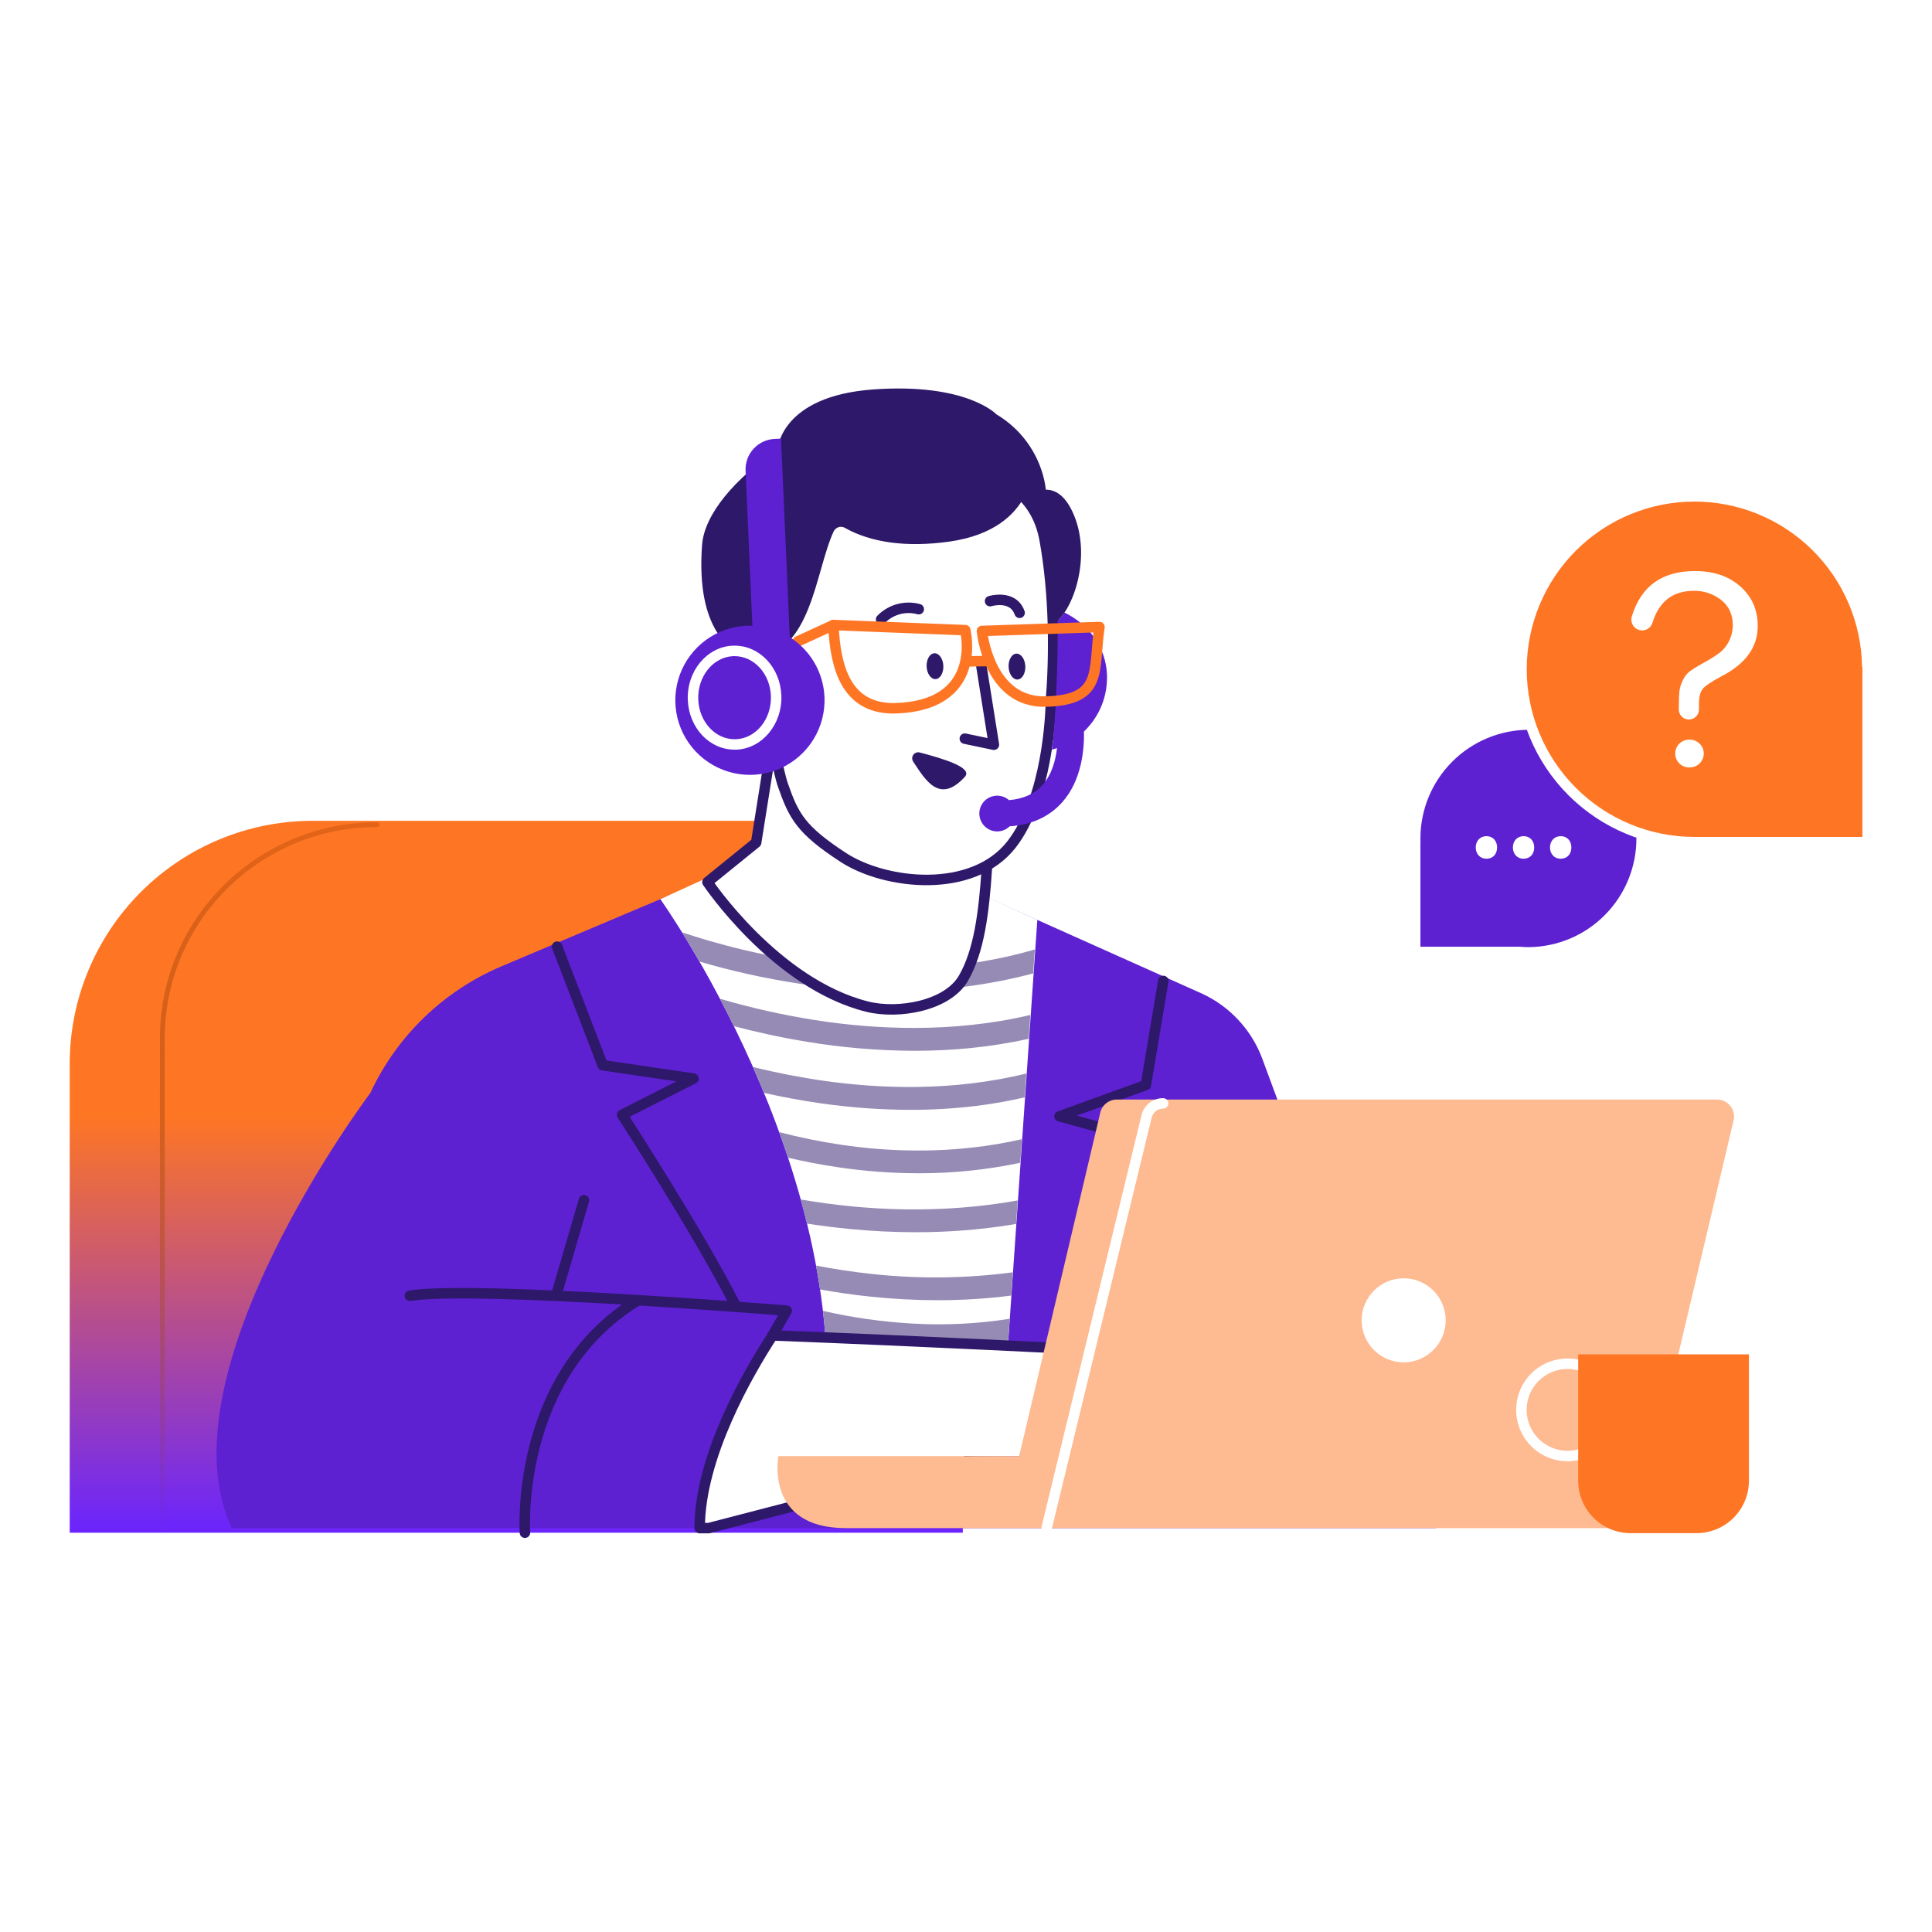 <svg width="120" height="120" viewBox="0 0 120 120" fill="none" xmlns="http://www.w3.org/2000/svg">
<rect width="120" height="120" fill="white"/>
<path d="M19.419 50.982H59.801V95.199H4.33V66.072C4.33 62.07 5.92 58.232 8.75 55.402C11.579 52.572 15.417 50.982 19.419 50.982Z" fill="url(#paint0_linear_16658_6470)"/>
<path d="M10.083 95.198V64.485C10.083 57.158 16.05 51.22 23.42 51.22" stroke="url(#paint1_linear_16658_6470)" stroke-width="0.3" stroke-linecap="round" stroke-linejoin="round"/>
<path d="M44.961 54.18L31.151 60.018C27.553 61.539 24.648 64.344 23.002 67.887C23.002 67.887 9.881 85.293 14.395 94.914H89.171L78.41 65.776C77.751 63.992 76.417 62.539 74.695 61.732L61.404 55.783L44.961 54.18Z" fill="#5D21D1"/>
<path d="M34.602 58.798L37.434 66.163L43.075 66.994L38.638 69.241C38.638 69.241 43.441 76.636 45.709 81.135" stroke="#2E186A" stroke-width="0.651" stroke-linecap="round" stroke-linejoin="round"/>
<path d="M72.255 60.929L71.171 67.394L65.807 69.335L70.599 70.65C70.599 70.65 65.434 84.676 65.233 87.44" stroke="#2E186A" stroke-width="0.651" stroke-linecap="round" stroke-linejoin="round"/>
<path d="M25.456 80.481C29.448 79.83 48.868 81.408 48.868 81.408L47.966 82.979" stroke="#2E186A" stroke-width="0.651" stroke-linecap="round" stroke-linejoin="round"/>
<path d="M34.602 80.269L36.269 74.548" stroke="#2E186A" stroke-width="0.651" stroke-linecap="round" stroke-linejoin="round"/>
<path d="M32.605 95.199C32.605 95.199 31.944 85.43 39.637 80.759" stroke="#2E186A" stroke-width="0.651" stroke-linecap="round" stroke-linejoin="round"/>
<path d="M44.028 54.474L41.015 55.85C41.015 55.85 52.873 72.405 51.214 89.003C53.237 92.978 62.231 89.003 62.231 89.003L64.43 57.135L60.816 55.499L44.028 54.474Z" fill="white"/>
<path d="M62.713 81.912C60.704 82.229 58.667 82.328 56.638 82.207C54.778 82.1 52.93 81.836 51.114 81.42C51.171 81.911 51.219 82.405 51.259 82.901C52.99 83.271 54.746 83.51 56.513 83.614C57.133 83.649 57.748 83.667 58.357 83.668C59.782 83.671 61.205 83.569 62.614 83.362L62.713 81.912Z" fill="#968BB4"/>
<path d="M58.244 80.759C59.771 80.76 61.296 80.664 62.81 80.471L62.909 79.025C60.024 79.409 57.103 79.445 54.209 79.134C52.943 79 51.76 78.815 50.686 78.607C50.777 79.099 50.86 79.594 50.935 80.09C51.889 80.262 52.921 80.416 54.017 80.531C55.421 80.681 56.832 80.757 58.244 80.759Z" fill="#968BB4"/>
<path d="M52.986 74.937C51.828 74.828 50.739 74.673 49.731 74.503C49.868 74.996 49.998 75.495 50.122 75.999C50.965 76.131 51.858 76.247 52.805 76.338C54.172 76.469 55.523 76.535 56.856 76.536C58.867 76.54 60.876 76.382 62.862 76.064L63.111 76.021L63.21 74.561C59.404 75.246 55.829 75.207 52.986 74.937Z" fill="#968BB4"/>
<path d="M57.061 72.874C59.182 72.879 61.297 72.661 63.373 72.223L63.472 70.756C59.272 71.719 55.294 71.554 52.255 71.105C50.956 70.912 49.667 70.649 48.396 70.318C48.586 70.841 48.771 71.371 48.949 71.91C49.888 72.127 50.91 72.331 52.003 72.493C53.678 72.745 55.368 72.872 57.061 72.874Z" fill="#968BB4"/>
<path d="M63.75 66.676C59.177 67.804 54.649 67.622 51.2 67.135C49.709 66.923 48.229 66.635 46.767 66.272C46.998 66.794 47.227 67.331 47.453 67.882C48.548 68.126 49.738 68.353 51.003 68.533C52.841 68.796 54.696 68.93 56.553 68.934C57.907 68.936 59.261 68.855 60.606 68.694C61.629 68.569 62.645 68.39 63.649 68.158L63.75 66.676Z" fill="#968BB4"/>
<path d="M63.997 63.041C59.116 64.195 54.28 63.93 50.622 63.359C48.627 63.044 46.655 62.602 44.716 62.035C45.001 62.574 45.29 63.141 45.584 63.737C46.91 64.087 48.445 64.434 50.119 64.706C52.329 65.072 54.565 65.26 56.805 65.267C57.975 65.267 59.123 65.212 60.242 65.101C61.471 64.981 62.692 64.787 63.898 64.52L63.997 63.041Z" fill="#968BB4"/>
<path d="M64.173 60.46L64.274 58.974C55.452 61.555 46.49 59.292 42.36 57.909C42.685 58.429 43.048 59.036 43.445 59.725C45.457 60.316 47.507 60.771 49.581 61.087C51.574 61.39 53.587 61.544 55.604 61.548C58.496 61.564 61.377 61.198 64.173 60.46Z" fill="#968BB4"/>
<path d="M47.933 46.251L46.966 52.336L43.94 54.788C43.94 54.788 48.144 61.09 53.861 62.524C55.799 63.01 58.852 62.481 59.846 60.751C60.805 59.086 61.111 56.737 61.295 53.943C61.388 52.53 47.933 46.251 47.933 46.251Z" fill="white" stroke="#2E186A" stroke-width="0.651" stroke-linecap="round" stroke-linejoin="round"/>
<path d="M64.887 33.531C63.946 28.303 57.468 28.985 56.523 29.103C47.813 30.188 47.41 37.505 47.463 39.559L47.083 39.605C47.083 39.605 47.127 39.956 47.2 40.522C46.073 40.797 44.044 41.686 44.705 44.498C45.208 46.63 46.802 46.822 48.118 46.573C48.294 47.516 48.474 48.321 48.64 48.795C49.31 50.709 49.77 51.553 52.374 53.254C54.978 54.955 60.418 55.561 62.837 52.437C65.079 49.544 65.26 44.331 65.274 43.576C65.501 40.68 65.506 36.974 64.887 33.531Z" fill="white" stroke="#2E186A" stroke-width="0.651" stroke-linecap="round" stroke-linejoin="round"/>
<path d="M68.755 41.884C68.678 40.148 67.582 38.761 66.117 38.047C65.996 38.23 65.855 38.398 65.696 38.548C65.731 40.941 65.542 45.291 65.336 46.56C65.444 46.532 65.553 46.498 65.653 46.461C65.565 47.23 65.327 48.117 64.752 48.759C64.256 49.312 63.571 49.621 62.672 49.697C62.51 49.554 62.31 49.462 62.096 49.431C61.882 49.4 61.663 49.432 61.468 49.524C61.272 49.615 61.107 49.762 60.993 49.946C60.879 50.13 60.822 50.343 60.827 50.559C60.833 50.775 60.901 50.985 61.025 51.163C61.148 51.341 61.32 51.479 61.52 51.56C61.721 51.641 61.941 51.662 62.153 51.62C62.365 51.578 62.56 51.476 62.715 51.324C64.076 51.228 65.168 50.732 65.964 49.843C67.191 48.475 67.35 46.537 67.328 45.434C67.805 44.978 68.18 44.426 68.426 43.813C68.672 43.201 68.784 42.543 68.755 41.884Z" fill="#5D21D1"/>
<path d="M60.93 41.214L61.733 46.257L59.927 45.879" stroke="#2E186A" stroke-width="0.651" stroke-linecap="round" stroke-linejoin="round"/>
<path d="M63.201 42.206C63.487 42.193 63.704 41.823 63.684 41.38C63.665 40.936 63.417 40.587 63.13 40.599C62.843 40.612 62.627 40.982 62.646 41.425C62.666 41.869 62.914 42.218 63.201 42.206Z" fill="#2E186A"/>
<path d="M58.109 42.181C58.395 42.169 58.612 41.799 58.593 41.355C58.573 40.912 58.325 40.562 58.038 40.575C57.752 40.587 57.535 40.957 57.554 41.401C57.574 41.844 57.822 42.194 58.109 42.181Z" fill="#2E186A"/>
<path d="M54.727 38.471C55.025 38.166 55.399 37.947 55.81 37.835C56.221 37.724 56.655 37.724 57.066 37.837" stroke="#2E186A" stroke-width="0.651" stroke-linecap="round" stroke-linejoin="round"/>
<path d="M61.494 37.338C61.494 37.338 62.919 36.904 63.33 38.063" stroke="#2E186A" stroke-width="0.651" stroke-linecap="round" stroke-linejoin="round"/>
<path d="M59.927 48.252C58.349 49.977 57.472 48.436 56.722 47.309C56.679 47.246 56.657 47.171 56.658 47.095C56.658 47.019 56.682 46.945 56.726 46.883C56.77 46.821 56.832 46.774 56.903 46.748C56.975 46.722 57.052 46.718 57.126 46.738C58.54 47.11 60.459 47.671 59.927 48.252Z" fill="#2E186A"/>
<path d="M66.62 31.8C66.117 30.72 65.501 30.411 64.958 30.414C64.937 30.216 64.904 30.02 64.862 29.825C64.671 28.977 64.309 28.178 63.798 27.475C63.288 26.772 62.639 26.181 61.891 25.737C61.891 25.737 60.05 23.77 54.246 24.188C48.443 24.606 48.293 27.927 48.293 27.927C45.657 29.707 43.749 31.94 43.607 33.844C43.21 39.187 45.452 40.485 46.386 40.787C46.486 40.743 46.585 40.705 46.683 40.669C46.706 40.742 46.736 40.812 46.773 40.88C50.431 40.631 50.625 35.48 51.782 33.005C51.811 32.943 51.854 32.888 51.906 32.843C51.958 32.798 52.019 32.764 52.084 32.744C52.15 32.723 52.219 32.717 52.287 32.724C52.356 32.732 52.422 32.754 52.481 32.788C54.109 33.707 56.316 34.007 58.936 33.644C61.768 33.252 63.035 31.933 63.601 30.889C63.62 30.908 63.638 30.927 63.655 30.947L63.732 31.032L63.768 31.073L63.833 31.151L63.878 31.206C63.896 31.23 63.915 31.255 63.934 31.279L63.983 31.345C64 31.368 64.017 31.39 64.033 31.414L64.085 31.489C64.1 31.511 64.114 31.532 64.128 31.555L64.184 31.641L64.221 31.702C64.24 31.734 64.26 31.767 64.278 31.799L64.309 31.856L64.368 31.964C64.377 31.982 64.385 31.998 64.393 32.014C64.414 32.055 64.434 32.098 64.454 32.139C64.658 32.58 64.804 33.046 64.888 33.524C65.183 35.234 65.351 36.964 65.392 38.699C65.43 38.703 65.468 38.698 65.504 38.687C65.539 38.675 65.572 38.656 65.6 38.631C66.759 37.705 67.817 34.37 66.62 31.8Z" fill="#2E186A"/>
<path d="M59.954 39.14C59.954 39.14 61.159 43.93 55.421 43.994C52.589 43.945 51.882 41.523 51.764 38.822L59.954 39.14Z" stroke="#FE7624" stroke-width="0.651" stroke-linecap="round" stroke-linejoin="round"/>
<path d="M51.764 38.822L49.564 39.831" stroke="#FE7624" stroke-width="0.651" stroke-linecap="round" stroke-linejoin="round"/>
<path d="M61.184 41.062L60.038 41.08" stroke="#FE7624" stroke-width="0.651" stroke-linecap="round" stroke-linejoin="round"/>
<path d="M60.991 39.19C60.991 39.19 61.391 43.677 64.978 43.575C68.564 43.473 67.886 41.623 68.289 38.947L60.991 39.19Z" stroke="#FE7624" stroke-width="0.651" stroke-linecap="round" stroke-linejoin="round"/>
<path d="M51.21 43.292C51.178 42.545 50.964 41.816 50.589 41.169C50.213 40.521 49.686 39.975 49.053 39.576L48.511 27.244L48.118 27.262C47.616 27.284 47.144 27.504 46.805 27.874C46.465 28.244 46.287 28.734 46.309 29.236L46.733 38.864C46.615 38.864 46.496 38.864 46.377 38.864C45.461 38.904 44.578 39.215 43.839 39.757C43.1 40.299 42.538 41.048 42.225 41.909C41.911 42.771 41.86 43.706 42.078 44.596C42.296 45.486 42.773 46.292 43.449 46.911C44.125 47.53 44.969 47.935 45.875 48.075C46.781 48.214 47.708 48.082 48.538 47.694C49.369 47.307 50.066 46.682 50.542 45.898C51.017 45.115 51.25 44.208 51.21 43.292Z" fill="#5D21D1"/>
<path d="M45.627 40.754C46.829 40.754 47.829 41.839 47.882 43.224C47.936 44.648 46.971 45.853 45.725 45.915C45.691 45.915 45.658 45.915 45.624 45.915C44.423 45.915 43.423 44.83 43.37 43.447C43.316 42.023 44.281 40.817 45.528 40.755C45.561 40.755 45.594 40.755 45.627 40.755M45.627 40.105C45.583 40.105 45.54 40.105 45.495 40.105C43.897 40.185 42.652 41.695 42.72 43.468C42.786 45.203 44.062 46.562 45.624 46.562C45.669 46.562 45.714 46.562 45.758 46.562C47.356 46.482 48.6 44.971 48.532 43.199C48.465 41.463 47.19 40.103 45.627 40.103V40.105Z" fill="white"/>
<path d="M67.942 83.845C67.942 83.845 57.605 83.311 47.988 82.945C46.434 85.332 43.458 90.496 43.458 94.913H44.028L60.03 90.758C60.216 90.82 70.444 90.758 70.444 90.758L67.942 83.845Z" fill="white" stroke="#2E186A" stroke-width="0.651" stroke-linecap="round" stroke-linejoin="round"/>
<path d="M94.975 45.328C93.185 45.328 91.468 46.04 90.202 47.306C88.936 48.572 88.225 50.289 88.225 52.079C88.225 52.175 88.225 52.27 88.233 52.364L88.225 52.357V58.802H94.391C94.585 58.818 94.779 58.829 94.975 58.829C96.751 58.807 98.446 58.086 99.693 56.822C100.941 55.558 101.641 53.854 101.641 52.079C101.641 50.303 100.941 48.599 99.693 47.335C98.446 46.072 96.751 45.351 94.975 45.328Z" fill="#5D21D1"/>
<path d="M91.661 52.636C91.661 52.224 91.94 51.935 92.33 51.935C92.719 51.935 92.987 52.224 92.987 52.636C92.987 53.049 92.731 53.338 92.319 53.338C91.928 53.338 91.661 53.038 91.661 52.636Z" fill="white"/>
<path d="M93.968 52.636C93.968 52.224 94.245 51.935 94.636 51.935C95.026 51.935 95.293 52.224 95.293 52.636C95.293 53.049 95.037 53.338 94.625 53.338C94.235 53.338 93.968 53.038 93.968 52.636Z" fill="white"/>
<path d="M96.273 52.636C96.273 52.224 96.552 51.935 96.942 51.935C97.333 51.935 97.6 52.224 97.6 52.636C97.6 53.049 97.343 53.338 96.93 53.338C96.541 53.338 96.273 53.038 96.273 52.636Z" fill="white"/>
<path d="M105.242 52.308C103.13 52.307 101.065 51.684 99.305 50.516C97.545 49.347 96.169 47.686 95.349 45.739C94.529 43.792 94.3 41.647 94.693 39.572C95.086 37.496 96.082 35.583 97.556 34.07C99.031 32.558 100.919 31.514 102.984 31.069C105.049 30.624 107.199 30.798 109.166 31.569C111.132 32.34 112.828 33.674 114.041 35.404C115.253 37.133 115.929 39.182 115.982 41.294C115.998 41.333 116.006 41.374 116.006 41.416V51.983C116.006 52.069 115.972 52.152 115.911 52.213C115.85 52.274 115.767 52.308 115.681 52.308H105.242Z" fill="#FE7624"/>
<path d="M105.241 31.153C107.981 31.153 110.611 32.232 112.56 34.157C114.51 36.083 115.622 38.699 115.656 41.438L115.678 41.417V51.983H105.242C102.48 51.983 99.831 50.886 97.878 48.933C95.925 46.98 94.828 44.331 94.828 41.569C94.828 38.806 95.925 36.157 97.878 34.204C99.831 32.251 102.48 31.154 105.242 31.154M105.242 30.503C102.308 30.503 99.493 31.669 97.418 33.744C95.343 35.819 94.177 38.634 94.177 41.569C94.177 44.503 95.343 47.318 97.418 49.393C99.493 51.468 102.308 52.634 105.242 52.634H115.678C115.85 52.634 116.016 52.565 116.138 52.443C116.26 52.321 116.328 52.156 116.328 51.983V41.417C116.328 41.356 116.32 41.295 116.304 41.237C116.217 38.359 115.014 35.629 112.948 33.625C110.882 31.621 108.116 30.501 105.238 30.502L105.242 30.503Z" fill="white"/>
<path d="M104.897 44.689C104.814 44.689 104.732 44.672 104.656 44.64C104.58 44.608 104.511 44.562 104.453 44.503C104.395 44.444 104.349 44.374 104.318 44.297C104.287 44.221 104.272 44.139 104.273 44.056C104.279 43.514 104.29 43.154 104.306 42.987C104.329 42.753 104.392 42.525 104.494 42.313C104.579 42.117 104.7 41.939 104.849 41.787C104.98 41.662 105.291 41.463 105.781 41.188C106.165 40.985 106.532 40.752 106.88 40.492C107.115 40.284 107.303 40.028 107.432 39.742C107.561 39.456 107.628 39.147 107.628 38.833C107.628 38.168 107.387 37.646 106.906 37.266C106.421 36.886 105.82 36.684 105.204 36.697C103.902 36.697 103.047 37.357 102.638 38.679C102.589 38.84 102.482 38.977 102.337 39.063C102.192 39.149 102.021 39.178 101.856 39.143C101.765 39.123 101.679 39.085 101.604 39.031C101.529 38.976 101.466 38.907 101.419 38.826C101.372 38.746 101.342 38.657 101.331 38.565C101.32 38.473 101.328 38.379 101.356 38.29C101.923 36.41 103.229 35.47 105.273 35.47C106.44 35.47 107.383 35.789 108.1 36.428C108.818 37.066 109.177 37.885 109.177 38.884C109.177 40.186 108.43 41.224 106.936 41.999C106.285 42.344 105.887 42.614 105.743 42.809C105.598 43.003 105.526 43.309 105.526 43.724V44.056C105.527 44.139 105.511 44.222 105.48 44.299C105.449 44.376 105.403 44.446 105.344 44.505C105.285 44.563 105.216 44.61 105.139 44.642C105.062 44.673 104.98 44.689 104.897 44.689ZM105.825 46.803C105.824 47.032 105.732 47.252 105.569 47.413C105.407 47.575 105.187 47.666 104.957 47.666H104.913C104.8 47.666 104.688 47.643 104.583 47.6C104.478 47.557 104.383 47.493 104.303 47.413C104.223 47.333 104.16 47.238 104.117 47.133C104.074 47.029 104.051 46.916 104.052 46.803C104.051 46.69 104.074 46.578 104.117 46.473C104.16 46.369 104.223 46.273 104.303 46.193C104.383 46.113 104.478 46.05 104.583 46.006C104.688 45.963 104.8 45.941 104.913 45.941H104.957C105.187 45.941 105.407 46.031 105.569 46.193C105.732 46.355 105.824 46.574 105.825 46.803Z" fill="white"/>
<path d="M106.648 68.294H69.367C69.13 68.294 68.899 68.374 68.713 68.522C68.526 68.669 68.395 68.875 68.341 69.106L63.3 90.444H48.348C48.348 90.444 47.48 94.914 52.529 94.914H100.859C101.096 94.914 101.326 94.834 101.513 94.687C101.699 94.539 101.83 94.334 101.885 94.103L107.675 69.591C107.711 69.437 107.712 69.275 107.678 69.12C107.643 68.965 107.574 68.819 107.475 68.695C107.376 68.57 107.251 68.469 107.108 68.4C106.964 68.33 106.807 68.294 106.648 68.294Z" fill="#FEBA91"/>
<path d="M65.006 94.915L71.217 69.338C71.273 69.108 71.405 68.904 71.591 68.758C71.777 68.612 72.007 68.534 72.243 68.534" stroke="white" stroke-width="0.651" stroke-linecap="round" stroke-linejoin="round"/>
<path d="M87.184 84.618C88.626 84.618 89.794 83.449 89.794 82.008C89.794 80.566 88.626 79.397 87.184 79.397C85.742 79.397 84.574 80.566 84.574 82.008C84.574 83.449 85.742 84.618 87.184 84.618Z" fill="white"/>
<path d="M97.363 85.028C97.866 85.028 98.357 85.177 98.776 85.456C99.194 85.735 99.52 86.132 99.712 86.597C99.905 87.061 99.955 87.572 99.857 88.065C99.759 88.558 99.517 89.011 99.161 89.367C98.806 89.722 98.353 89.965 97.86 90.063C97.367 90.161 96.855 90.11 96.391 89.918C95.926 89.725 95.529 89.399 95.25 88.981C94.971 88.563 94.822 88.071 94.822 87.569C94.823 86.895 95.09 86.249 95.567 85.772C96.043 85.296 96.689 85.028 97.363 85.028ZM97.363 84.377C96.731 84.377 96.114 84.564 95.589 84.915C95.064 85.266 94.655 85.765 94.413 86.348C94.172 86.932 94.108 87.574 94.232 88.193C94.355 88.812 94.659 89.381 95.106 89.828C95.552 90.274 96.121 90.578 96.741 90.701C97.36 90.824 98.002 90.761 98.586 90.519C99.169 90.277 99.668 89.868 100.018 89.343C100.369 88.817 100.556 88.2 100.556 87.569C100.555 86.722 100.218 85.911 99.619 85.313C99.021 84.714 98.209 84.378 97.363 84.377Z" fill="white"/>
<path d="M98.024 84.122H108.629V91.972C108.629 92.835 108.286 93.663 107.676 94.273C107.066 94.884 106.238 95.227 105.375 95.227H101.278C100.415 95.227 99.587 94.884 98.977 94.273C98.367 93.663 98.024 92.835 98.024 91.972V84.122Z" fill="#FE7624"/>
<defs>
<linearGradient id="paint0_linear_16658_6470" x1="32.065" y1="50.982" x2="32.065" y2="95.199" gradientUnits="userSpaceOnUse">
<stop offset="0.415" stop-color="#FE7624"/>
<stop offset="1" stop-color="#6A24FE"/>
</linearGradient>
<linearGradient id="paint1_linear_16658_6470" x1="16.752" y1="51.22" x2="16.752" y2="95.198" gradientUnits="userSpaceOnUse">
<stop stop-color="#E36418"/>
<stop offset="1" stop-color="#7D370D" stop-opacity="0"/>
</linearGradient>
</defs>
</svg>
